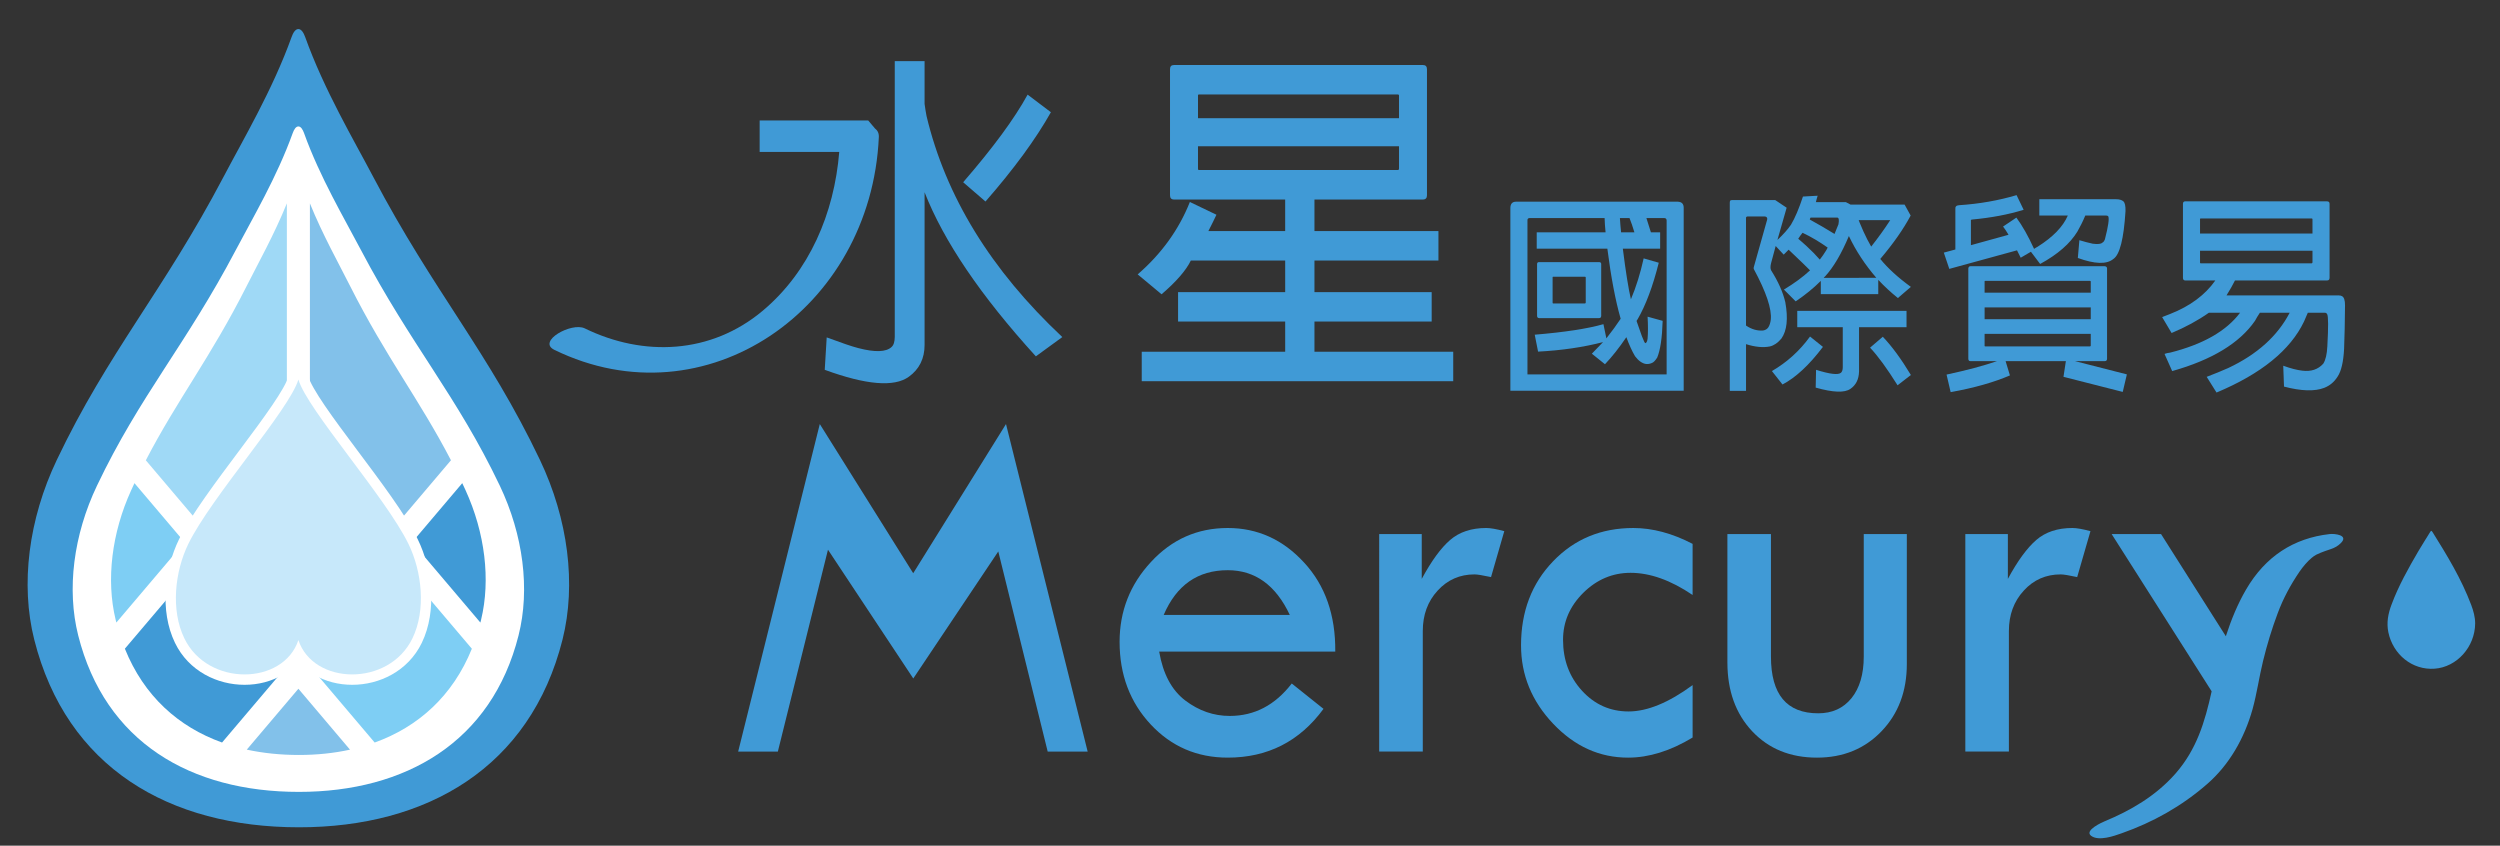 <?xml version="1.0" encoding="utf-8"?>
<!-- Generator: Adobe Illustrator 15.0.0, SVG Export Plug-In . SVG Version: 6.00 Build 0)  -->
<!DOCTYPE svg PUBLIC "-//W3C//DTD SVG 1.1//EN" "http://www.w3.org/Graphics/SVG/1.1/DTD/svg11.dtd">
<svg version="1.1" id="圖層_1" xmlns="http://www.w3.org/2000/svg" xmlns:xlink="http://www.w3.org/1999/xlink" x="0px" y="0px"
	 width="337px" height="114px" viewBox="0 0 337 114" enable-background="new 0 0 337 114" xml:space="preserve">
<rect x="0" y="0" width="337" height="114" fill="#333333" stroke="none"/>
<polygon fill="#409AD6" points="135.609,57.162 146.616,101.312 141.229,101.312 134.569,74.336 123.11,91.459 111.611,74.1 
	104.854,101.312 99.504,101.312 110.508,57.162 123.101,77.271 "/>
<g>
	<defs>
		<rect id="SVGID_1_" x="-170" y="-344.89" width="595.28" height="841.89"/>
	</defs>
	<clipPath id="SVGID_2_">
		<use xlink:href="#SVGID_1_"  overflow="visible"/>
	</clipPath>
	<path clip-path="url(#SVGID_2_)" fill="#409AD6" d="M179.994,87.838h-23.738c0.519,3.01,1.694,5.204,3.524,6.593
		c1.833,1.386,3.825,2.077,5.99,2.077c3.324,0,6.112-1.451,8.358-4.371l4.28,3.417c-3.212,4.382-7.519,6.575-12.907,6.575
		c-4.143,0-7.609-1.498-10.392-4.48c-2.783-2.986-4.187-6.692-4.187-11.123c0-4.147,1.413-7.744,4.238-10.78
		c2.815-3.051,6.264-4.571,10.34-4.571c3.999,0,7.425,1.543,10.279,4.644C178.638,78.904,180.044,82.916,179.994,87.838
		 M156.864,82.896h17.002c-1.894-4.025-4.679-6.033-8.364-6.033C161.471,76.863,158.589,78.87,156.864,82.896"/>
	<path clip-path="url(#SVGID_2_)" fill="#409AD6" d="M191.651,71.994v6.042c1.302-2.416,2.579-4.171,3.83-5.249
		c1.247-1.077,2.872-1.613,4.872-1.613c0.56,0,1.371,0.143,2.426,0.425l-1.787,6.191c-1.128-0.245-1.87-0.361-2.224-0.361
		c-1.974,0-3.638,0.723-4.975,2.187c-1.339,1.456-2.001,3.271-2.001,5.457v16.238h-5.877V71.994H191.651z"/>
	<path clip-path="url(#SVGID_2_)" fill="#409AD6" d="M228.164,92.352v7.067c-2.988,1.805-5.892,2.71-8.699,2.71
		c-3.842,0-7.209-1.523-10.098-4.568c-2.888-3.047-4.331-6.565-4.331-10.569c0-4.551,1.428-8.323,4.314-11.322
		c2.869-3,6.484-4.495,10.823-4.495c2.582,0,5.248,0.71,7.99,2.138v6.89c-2.943-1.993-5.733-2.987-8.358-2.987
		c-2.434,0-4.557,0.9-6.378,2.696c-1.821,1.807-2.728,3.912-2.728,6.336c0,2.72,0.854,5.009,2.562,6.868
		c1.708,1.865,3.804,2.788,6.276,2.788C222.05,95.903,224.93,94.726,228.164,92.352"/>
	<path clip-path="url(#SVGID_2_)" fill="#409AD6" d="M232.854,71.994h5.871v16.517c0,5.098,2.122,7.642,6.374,7.642
		c1.886,0,3.379-0.68,4.484-2.041c1.095-1.359,1.651-3.229,1.651-5.601V71.994h5.806v17.515c0,3.675-1.138,6.695-3.412,9.064
		c-2.271,2.364-5.171,3.556-8.702,3.556c-3.593,0-6.508-1.191-8.732-3.556c-2.225-2.369-3.34-5.461-3.34-9.278V71.994z"/>
	<path clip-path="url(#SVGID_2_)" fill="#409AD6" d="M270.66,71.994v6.042c1.303-2.416,2.584-4.171,3.832-5.249
		c1.242-1.077,2.87-1.613,4.871-1.613c0.562,0,1.373,0.143,2.432,0.425l-1.791,6.191c-1.121-0.245-1.867-0.361-2.225-0.361
		c-1.979,0-3.644,0.723-4.974,2.187c-1.338,1.456-2.007,3.271-2.007,5.457v16.238h-5.871V71.994H270.66z"/>
	<path clip-path="url(#SVGID_2_)" fill-rule="evenodd" clip-rule="evenodd" fill="#409AD6" d="M333.651,84.051
		c-0.029,3.17-2.474,5.867-5.452,6.088c-3.04,0.224-5.633-1.927-6.252-4.919c-0.261-1.284-0.026-2.494,0.42-3.691
		c0.957-2.573,2.287-4.936,3.661-7.286c0.496-0.843,1.029-1.66,1.539-2.501c0.105-0.164,0.162-0.289,0.324-0.038
		c1.966,3.146,3.894,6.309,5.221,9.825C333.416,82.339,333.654,83.168,333.651,84.051"/>
	<path clip-path="url(#SVGID_2_)" fill="#409AD6" d="M314.056,71.991c-4.908,0.548-8.695,3.048-11.269,7.447
		c-1.151,1.97-2.03,4.118-2.744,6.329l-8.732-13.772h-6.659L298.13,93.19c-0.918,4.148-2.01,7.796-4.846,11.057
		c-2.702,3.09-6.171,5.049-9.536,6.445c-0.321,0.133-2.848,1.242-1.863,1.979c1.016,0.753,3.066,0.028,4.089-0.335
		c4.253-1.492,8.101-3.65,11.521-6.624c3.003-2.599,5.037-6.176,6.139-10.078c0.596-2.143,0.898-4.374,1.428-6.54
		c0.533-2.175,1.179-4.331,1.973-6.431c0.747-2.009,1.734-3.826,2.927-5.587c0.451-0.659,1.085-1.413,1.657-1.882
		c0.139-0.117,0.418-0.323,0.599-0.415c1.722-0.82,2.469-0.688,3.36-1.606C316.611,72.113,314.675,71.917,314.056,71.991"/>
	<path clip-path="url(#SVGID_2_)" fill="#409AD6" d="M173.242,43.347h-14.438v-3.964h14.438v-4.265h-12.717
		c-0.632,1.312-1.947,2.831-3.945,4.551l-3.221-2.682c3.204-2.774,5.551-6.027,7.036-9.758l3.582,1.717
		c-0.36,0.768-0.725,1.502-1.09,2.206h10.354v-4.258h-14.983c-0.365,0-0.54-0.192-0.54-0.576V9.341c0-0.391,0.175-0.577,0.54-0.577
		h33.552c0.358,0,0.546,0.187,0.546,0.577v16.977c0,0.384-0.188,0.576-0.546,0.576h-14.621v4.258h16.712v3.965h-16.712v4.265h15.8
		v3.964h-15.8v4.066h18.705v3.972h-41.988v-3.972h19.336V43.347z M188.587,15.936v-3.058c0-0.094-0.063-0.146-0.189-0.146h-26.774
		c-0.095,0-0.133,0.052-0.133,0.146v3.058H188.587z M161.49,19.719v3.011c0,0.127,0.038,0.19,0.133,0.19h26.774
		c0.127,0,0.189-0.063,0.189-0.19v-3.011H161.49z"/>
	<path clip-path="url(#SVGID_2_)" fill="#409AD6" d="M205.901,52.667h-2.303V28c0.022-0.546,0.271-0.812,0.772-0.812h21.79
		c0.537,0.021,0.801,0.293,0.801,0.812v24.667h-2.301H205.901z M221.935,29.393c0.189,0.595,0.396,1.237,0.607,1.926h1.245v2.204
		h-5.029c0.389,3.105,0.754,5.373,1.088,6.824c0.708-1.673,1.277-3.512,1.72-5.519l2.036,0.587c-0.798,3.183-1.749,5.721-2.862,7.64
		c-0.065,0.071-0.11,0.147-0.13,0.22c0.25,0.743,0.49,1.419,0.715,2.033c0.249,0.646,0.405,0.966,0.472,0.952
		c0.148-0.042,0.245-0.237,0.298-0.591c0.068-0.821,0.068-1.81,0-2.982l2.032,0.561c-0.069,2.282-0.311,3.938-0.739,4.957
		c-0.261,0.409-0.499,0.649-0.717,0.725c-0.242,0.109-0.496,0.157-0.763,0.139c-0.525-0.071-1.032-0.42-1.508-1.057
		c-0.405-0.685-0.793-1.543-1.167-2.562c-0.968,1.431-1.926,2.642-2.883,3.648l-1.767-1.421c0.504-0.518,1.014-1.045,1.507-1.563
		c-2.666,0.691-5.587,1.12-8.757,1.283l-0.451-2.281c4.057-0.338,7.143-0.812,9.26-1.421l0.397,1.915
		c0.759-0.961,1.397-1.843,1.926-2.643c-0.704-2.455-1.301-5.606-1.793-9.445h-9.523v-2.204h9.282
		c-0.067-0.67-0.116-1.315-0.13-1.926H206.22c-0.229,0-0.339,0.111-0.318,0.339v20.738h18.76V29.731
		c0-0.228-0.116-0.339-0.348-0.339H221.935z M215.559,42.881h-8.099c-0.177-0.018-0.262-0.121-0.262-0.3v-6.979
		c0-0.18,0.085-0.269,0.262-0.269h1.907h6.191c0.192,0,0.285,0.089,0.285,0.269v6.979C215.837,42.783,215.732,42.881,215.559,42.881
		 M209.367,37.307c-0.067,0-0.093,0.027-0.076,0.084v3.404c-0.017,0.055,0.009,0.092,0.076,0.115h4.289
		c0.066-0.023,0.101-0.061,0.101-0.115v-3.404c0-0.057-0.034-0.084-0.101-0.084H209.367z M219.657,29.393h-1.294
		c0.03,0.611,0.092,1.256,0.158,1.926h1.797C220.091,30.558,219.869,29.916,219.657,29.393"/>
	<path clip-path="url(#SVGID_2_)" fill="#409AD6" d="M242.057,40.624l-1.584-1.592c1.388-0.832,2.565-1.699,3.519-2.587
		c-0.334-0.354-1.298-1.283-2.885-2.787c-0.214,0.222-0.434,0.443-0.664,0.669l-1.081-1.166l-0.613,2.283
		c-0.118,0.444-0.118,0.775,0,1c0.954,1.507,1.592,2.938,1.911,4.293c0.396,2.21,0.224,3.847-0.53,4.904
		c-0.479,0.575-0.992,0.925-1.535,1.056c-0.915,0.188-1.996,0.083-3.231-0.305v6.301h-2.19v-25.39c0-0.131,0.024-0.225,0.077-0.278
		c0.055-0.042,0.135-0.052,0.234-0.052h5.819L240.84,28l-1.243,4.345c0.794-0.738,1.402-1.43,1.83-2.059
		c0.543-0.909,1.079-2.176,1.611-3.793l1.983-0.11c-0.092,0.279-0.17,0.571-0.238,0.865h4.041l1.537,0.809
		c-0.068,0.203-0.124,0.414-0.184,0.644c0.672,1.838,1.363,3.352,2.06,4.54c0.954-1.211,1.811-2.396,2.567-3.569h-0.101h-5.538
		V27.58h7.576l0.814,1.478c-0.971,1.824-2.331,3.769-4.095,5.849c1.036,1.271,2.41,2.523,4.124,3.765l-1.749,1.504
		c-0.966-0.778-1.847-1.599-2.646-2.45v1.923h-7.744v-1.786C244.455,38.853,243.327,39.77,242.057,40.624 M235.552,29.177
		c-0.067,0.009-0.11,0.038-0.11,0.038c-0.055,0.026-0.079,0.08-0.079,0.147v14.523c0.742,0.503,1.513,0.73,2.301,0.668
		c0.322-0.056,0.56-0.202,0.718-0.446c0.159-0.256,0.265-0.588,0.318-1c0.155-1.45-0.612-3.736-2.301-6.862v-0.195l1.773-6.299
		c0.141-0.405-0.015-0.6-0.453-0.575H235.552z M245.732,46.759c-1.837,2.43-3.647,4.125-5.451,5.071l-1.427-1.809
		c2.046-1.194,3.755-2.744,5.137-4.655L245.732,46.759z M242.271,44.107v-2.201H257v2.201h-6.4v5.97
		c-0.03,1.06-0.422,1.834-1.158,2.336c-0.783,0.562-2.341,0.5-4.688-0.164l0.052-2.399c1.874,0.59,2.989,0.723,3.363,0.389
		c0.155-0.147,0.236-0.392,0.236-0.753v-5.379H242.271z M245.309,34.994c0.322-0.407,0.607-0.832,0.878-1.273
		c0.051-0.119,0.111-0.229,0.182-0.345c-1.088-0.775-2.218-1.445-3.385-1.998c-0.21,0.255-0.405,0.523-0.583,0.806
		c0.337,0.278,0.72,0.625,1.163,1.027C244.23,33.823,244.816,34.421,245.309,34.994 M247.294,31.536
		c0.18-0.407,0.352-0.842,0.531-1.303c0.106-0.597,0.05-0.901-0.159-0.901h-3.602c-0.052,0.094-0.093,0.179-0.103,0.262
		c0.427,0.233,0.985,0.554,1.669,0.943C246.21,30.87,246.769,31.206,247.294,31.536 M252.932,37.452
		c-1.516-1.756-2.754-3.629-3.703-5.635c-1.008,2.4-2.076,4.207-3.198,5.433c-0.076,0.057-0.14,0.121-0.194,0.202H252.932z
		 M253.803,45.393c1.237,1.298,2.495,3.018,3.783,5.156l-1.795,1.389c-1.401-2.244-2.635-3.938-3.706-5.072L253.803,45.393z"/>
	<path clip-path="url(#SVGID_2_)" fill="#409AD6" d="M274.902,29.057v-2.201h10.346c0.442,0,0.768,0.099,0.981,0.282
		c0.212,0.187,0.305,0.622,0.289,1.313c-0.231,3.751-0.778,5.903-1.639,6.458c-0.899,0.75-2.499,0.693-4.787-0.134l0.209-2.397
		c0.602,0.181,1.198,0.344,1.801,0.474c0.683,0.087,1.114,0.045,1.3-0.146c0.136-0.064,0.238-0.199,0.307-0.38l0.025-0.036
		c0.466-1.796,0.616-2.849,0.453-3.143c-0.065-0.058-0.156-0.089-0.261-0.089h-2.83c-0.336,0.805-0.689,1.511-1.057,2.147
		c-0.979,1.616-2.643,3.076-5.027,4.378l-1.245-1.647l-1.376,0.805c-0.17-0.365-0.341-0.703-0.498-0.996l-9.128,2.501l-0.738-2.193
		l1.557-0.422v-5.462c-0.038-0.312,0.132-0.485,0.499-0.507c2.74-0.181,5.316-0.633,7.752-1.359l0.953,1.977
		c-2.112,0.654-4.438,1.083-6.98,1.316c-0.108,0.007-0.152,0.082-0.129,0.218v3.235l5.071-1.4c-0.263-0.444-0.501-0.813-0.736-1.11
		l1.795-1.207c0.801,1.085,1.595,2.486,2.383,4.217c0.159-0.114,0.311-0.201,0.475-0.287c2.061-1.296,3.426-2.697,4.074-4.205
		H274.902z M270.356,48.684l0.582,1.922c-2.138,0.919-4.797,1.682-7.99,2.254l-0.553-2.366c2.717-0.582,4.978-1.186,6.794-1.811
		h-3.566c-0.192,0-0.293-0.113-0.293-0.334V36.188c0.021-0.202,0.113-0.301,0.293-0.301h18.086c0.218,0.019,0.322,0.123,0.322,0.301
		v12.161c0,0.221-0.104,0.334-0.322,0.334h-3.99l6.982,1.784l-0.555,2.365l-7.989-2.036l0.321-2.113H270.356z M281.834,39.452
		v-1.501c0-0.06-0.034-0.087-0.103-0.087h-14.131c-0.068,0-0.096,0.027-0.077,0.087v1.501H281.834z M267.523,45.005v1.586
		c-0.019,0.054,0.009,0.091,0.077,0.106h14.131c0.068-0.015,0.103-0.052,0.103-0.106v-1.586H267.523z M281.834,41.437h-14.309v1.587
		h14.309V41.437z"/>
	<path clip-path="url(#SVGID_2_)" fill="#409AD6" d="M304.631,42.157c-0.259,0.393-0.487,0.751-0.659,1.091
		c-2.083,3.01-5.804,5.263-11.161,6.773l-1.033-2.314c0.266-0.098,0.507-0.147,0.739-0.169c4.444-1.114,7.588-2.908,9.445-5.381
		h-4.204c-1.485,1.046-3.158,1.95-5.026,2.733l-1.276-2.146c0.392-0.152,0.752-0.289,1.084-0.423c2.688-1.057,4.71-2.56,6.087-4.515
		h-4.048c-0.203,0-0.317-0.118-0.317-0.354v-9.979c0-0.225,0.114-0.335,0.317-0.335h19.097c0.231,0,0.349,0.11,0.349,0.335v9.979
		c0,0.236-0.117,0.354-0.349,0.354h-12.4c-0.282,0.573-0.663,1.242-1.142,2.013h15.106c0.191,0,0.353,0.033,0.474,0.109
		c0.27,0.15,0.396,0.557,0.396,1.229c-0.014,2.228-0.062,4.19-0.126,5.88c-0.092,1.744-0.38,2.987-0.873,3.728
		c-0.445,0.71-1.039,1.216-1.804,1.516c-1.284,0.496-3.097,0.443-5.422-0.169l-0.104-2.814c1.007,0.369,1.863,0.586,2.566,0.666
		c1.195,0.149,2.14-0.167,2.832-0.945c0.314-0.484,0.496-1.267,0.548-2.347c0.143-2.595,0.136-4.042-0.023-4.321
		c-0.073-0.122-0.165-0.193-0.29-0.193h-2.321c-0.184,0.426-0.352,0.821-0.505,1.175c-1.843,3.859-5.766,7.054-11.8,9.582
		l-1.325-2.117c1.079-0.411,2.046-0.807,2.914-1.193c3.877-1.826,6.637-4.306,8.272-7.446H304.631z M311.723,31.479v-1.915
		c0-0.075-0.036-0.113-0.103-0.113h-14.975c-0.071,0-0.098,0.039-0.081,0.113v1.915H311.723z M296.564,33.797v1.561
		c-0.017,0.068,0.01,0.125,0.081,0.136h14.975c0.066-0.012,0.103-0.068,0.103-0.136v-1.561H296.564z"/>
	<path clip-path="url(#SVGID_2_)" fill="#409AD6" d="M117.942,17.312l-0.906-1.071h-14.635v4.238h10.729
		c-0.678,8.29-4.024,16.138-10.318,21.412c-6.982,5.852-16.071,6.239-23.997,2.37c-1.771-0.858-6.465,1.752-4.08,2.903
		c20.341,9.922,42.693-5.437,43.732-28.698C118.489,17.933,118.282,17.57,117.942,17.312"/>
	<path clip-path="url(#SVGID_2_)" fill="#409AD6" d="M141.661,15.129l-3.138-2.374c-1.781,3.258-4.686,7.189-8.687,11.811
		l3.005,2.599C136.659,22.798,139.604,18.785,141.661,15.129"/>
	<path clip-path="url(#SVGID_2_)" fill="#409AD6" d="M124.896,15.637c-0.094-0.467-0.174-1.005-0.262-1.625V8.245h-4.02V45.39
		c0,0.682-0.153,1.144-0.438,1.392c-0.739,0.68-2.234,0.729-4.499,0.135c-0.829-0.21-2.234-0.695-4.237-1.436l-0.265,4.37
		c5.589,2.045,9.37,2.359,11.341,0.931c1.412-1.023,2.117-2.45,2.117-4.278v-20.59c2.581,6.597,7.584,13.973,15.002,22.122
		l3.567-2.6C133.588,36.418,127.484,26.486,124.896,15.637"/>
	<path clip-path="url(#SVGID_2_)" fill-rule="evenodd" clip-rule="evenodd" fill="#409AD6" d="M72.789,62.006
		c-6.944-14.577-14.353-22.719-22.453-38.118c-2.697-5.124-6.638-11.766-9.192-18.881c-0.222-0.612-0.522-1.088-0.923-1.092
		c-0.403,0.004-0.703,0.48-0.92,1.092c-2.559,7.115-6.501,13.757-9.194,18.881C22.005,39.287,14.595,47.429,7.654,62.006
		c-3.806,7.983-4.914,16.771-3.04,24.208c4.349,17.264,18.186,25.305,35.696,25.305c17.215,0,31.172-8.041,35.519-25.305
		C77.698,78.776,76.59,69.989,72.789,62.006"/>
	<path clip-path="url(#SVGID_2_)" fill-rule="evenodd" clip-rule="evenodd" fill="#FFFFFF" d="M67.372,65.465
		C61.58,53.318,55.404,46.527,48.65,33.693c-2.242-4.271-5.53-9.81-7.661-15.741c-0.184-0.512-0.433-0.905-0.768-0.909
		c-0.332,0.004-0.584,0.397-0.767,0.909c-2.132,5.931-5.413,11.47-7.661,15.741c-6.759,12.834-12.935,19.625-18.719,31.772
		c-3.175,6.656-4.095,13.982-2.534,20.183c3.62,14.392,15.159,21.098,29.754,21.098c14.353,0,25.986-6.706,29.608-21.098
		C71.465,79.447,70.541,72.121,67.372,65.465"/>
	<path clip-path="url(#SVGID_2_)" fill-rule="evenodd" clip-rule="evenodd" fill="#82C1EA" d="M40.223,92.843l-6.958,8.207
		c2.212,0.479,4.563,0.72,7.017,0.72c2.405,0,4.715-0.236,6.897-0.715L40.223,92.843z"/>
	<path clip-path="url(#SVGID_2_)" fill-rule="evenodd" clip-rule="evenodd" fill="#82C1EA" d="M41.776,54.75l11.795,15.805
		l7.217-8.511c-4.234-8.156-8.722-13.841-13.571-23.44c-1.565-3.108-3.741-6.988-5.441-11.188V54.75z"/>
	<path clip-path="url(#SVGID_2_)" fill-rule="evenodd" clip-rule="evenodd" fill="#409AD6" d="M64.755,83.921
		c0.034-0.129,0.068-0.262,0.099-0.393c1.293-5.36,0.53-11.698-2.101-17.453c-0.145-0.318-0.296-0.633-0.442-0.947l-6.748,7.959
		L64.755,83.921z"/>
	<path clip-path="url(#SVGID_2_)" fill-rule="evenodd" clip-rule="evenodd" fill="#409AD6" d="M38.02,90.557L26.872,75.618
		L16.833,87.444c2.568,6.371,7.197,10.529,13.1,12.647L38.02,90.557z"/>
	<path clip-path="url(#SVGID_2_)" fill-rule="evenodd" clip-rule="evenodd" fill="#7ECEF4" d="M53.571,75.622L42.419,90.557
		l8.088,9.537c5.868-2.116,10.522-6.277,13.1-12.645L53.571,75.622z"/>
	<path clip-path="url(#SVGID_2_)" fill-rule="evenodd" clip-rule="evenodd" fill="#9FD9F6" d="M26.872,70.555l11.797-15.809v-27.33
		c-1.703,4.2-3.876,8.08-5.443,11.188c-4.849,9.599-9.339,15.287-13.568,23.444L26.872,70.555z"/>
	<path clip-path="url(#SVGID_2_)" fill-rule="evenodd" clip-rule="evenodd" fill="#7ECEF4" d="M18.126,65.13
		c-0.145,0.312-0.292,0.626-0.437,0.945c-2.631,5.755-3.4,12.093-2.103,17.453c0.03,0.131,0.066,0.26,0.098,0.392l9.19-10.833
		L18.126,65.13z"/>
	<path clip-path="url(#SVGID_2_)" fill="none" stroke="#FFFFFF" stroke-width="2.799" d="M55.062,73.323
		c-3.05-6.265-13.654-18.13-14.839-22.159c-1.184,4.029-11.786,15.894-14.838,22.159c-1.809,3.707-2.397,8.892-0.534,12.73
		c3.175,6.557,13.354,6.326,15.372,0.23c2.019,6.096,12.196,6.326,15.373-0.23C57.455,82.215,56.873,77.03,55.062,73.323z"/>
	<path clip-path="url(#SVGID_2_)" fill-rule="evenodd" clip-rule="evenodd" fill="#C7E8FA" d="M55.062,73.323
		c-3.05-6.265-13.654-18.13-14.839-22.159c-1.184,4.029-11.786,15.894-14.838,22.159c-1.809,3.707-2.397,8.892-0.534,12.73
		c3.175,6.557,13.354,6.326,15.372,0.23c2.019,6.096,12.196,6.326,15.373-0.23C57.455,82.215,56.873,77.03,55.062,73.323"/>
</g>
</svg>

